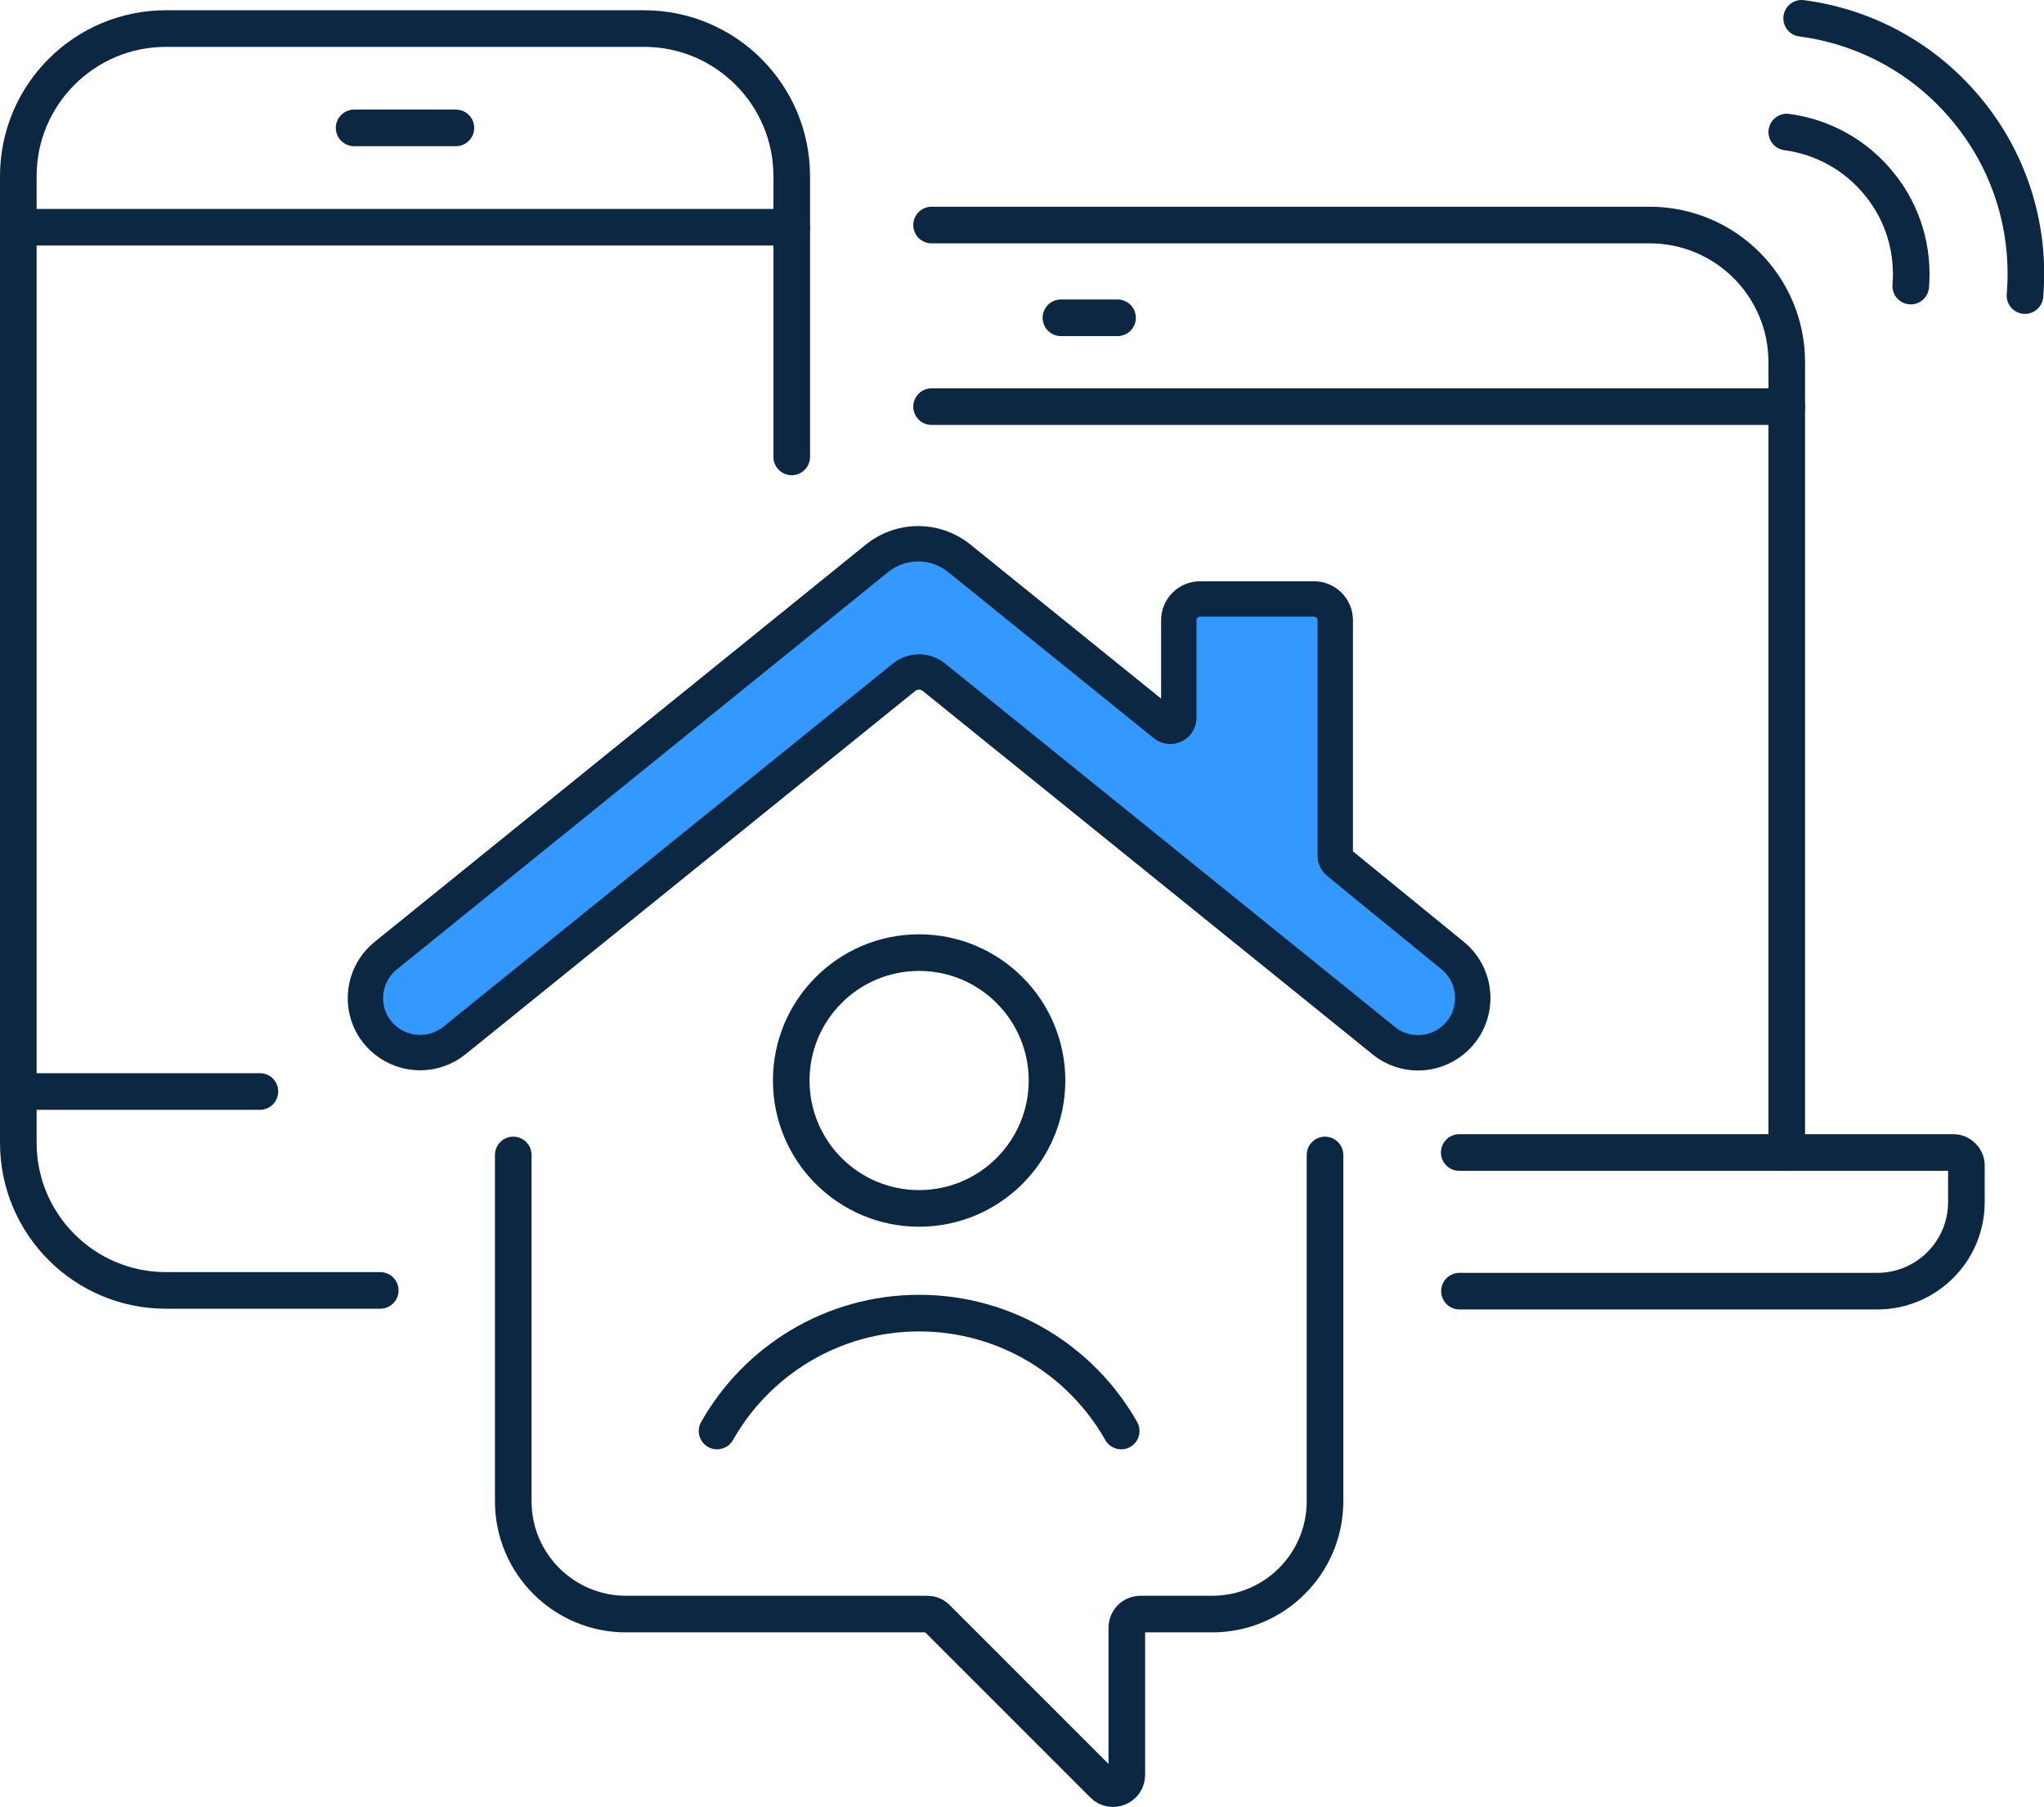 <?xml version="1.0" encoding="UTF-8"?><svg id="Layer_2" xmlns="http://www.w3.org/2000/svg" viewBox="0 0 83.75 74.04"><defs><style>.cls-1{fill:none;stroke-width:1.5px;}.cls-1,.cls-2{stroke:#0c2742;stroke-linecap:round;stroke-linejoin:round;}.cls-2{fill:#39f;stroke-width:1.45px;}</style></defs><g id="Layer_1-2"><g><path class="cls-1" d="M38.17,9.22h29.42c3.1,0,5.62,2.51,5.62,5.62V47.22"/><path class="cls-1" d="M59.79,47.22h20.25c.29,0,.53,.24,.53,.53v1.5c0,2.02-1.64,3.65-3.65,3.65h-17.12"/><line class="cls-1" x1="43.47" y1="13.02" x2="45.79" y2="13.02"/><line class="cls-1" x1="38.17" y1="16.66" x2="73.21" y2="16.66"/><path class="cls-1" d="M32.44,18.72V7.22c0-3.34-2.71-6.05-6.05-6.05H6.8C3.46,1.17,.75,3.88,.75,7.22V46.82c0,3.34,2.71,6.05,6.05,6.05H15.58"/><line class="cls-1" x1=".75" y1="9.31" x2="32.44" y2="9.31"/><line class="cls-1" x1="14.51" y1="5.24" x2="18.68" y2="5.24"/><line class="cls-1" x1=".75" y1="44.72" x2="10.65" y2="44.72"/><path class="cls-1" d="M78.29,11.72c.12-1.45-.29-2.95-1.28-4.17-.98-1.22-2.36-1.95-3.8-2.14"/><path class="cls-1" d="M82.97,12.11c.22-2.61-.52-5.31-2.3-7.51-1.77-2.2-4.25-3.51-6.85-3.85"/><path class="cls-1" d="M54.29,47.32v14.19c0,2.55-2.07,4.62-4.62,4.62h-2.94c-.31,0-.56,.25-.56,.56v6.03c0,.5-.61,.75-.96,.4l-6.83-6.83c-.11-.11-.25-.16-.4-.16h-12.33c-2.55,0-4.62-2.07-4.62-4.62v-14.19"/><path class="cls-2" d="M56.69,42.63l-18.42-14.88c-.36-.29-.87-.29-1.23,0l-18.42,14.88c-.83,.67-2.02,.66-2.84-.02h0c-1.09-.9-1.07-2.57,.03-3.46l16.67-13.48,3.46-2.8c.98-.79,2.38-.79,3.36,0l8.43,6.81c.23,.19,.57,.02,.57-.27v-4c0-.48,.39-.87,.87-.87h4.67c.48,0,.87,.39,.87,.87v9.65c0,.11,.05,.21,.13,.27l4.68,3.82c1.09,.89,1.1,2.56,.02,3.46h0c-.82,.69-2.01,.7-2.84,.03Z"/><path class="cls-1" d="M37.66,49.51c-2.89,0-5.24-2.34-5.24-5.24s2.35-5.24,5.24-5.24,5.24,2.35,5.24,5.24-2.35,5.24-5.24,5.24Z"/><path class="cls-1" d="M29.38,58.63c1.63-2.88,4.73-4.83,8.28-4.83h0c3.55,0,6.65,1.95,8.28,4.83"/></g></g></svg>